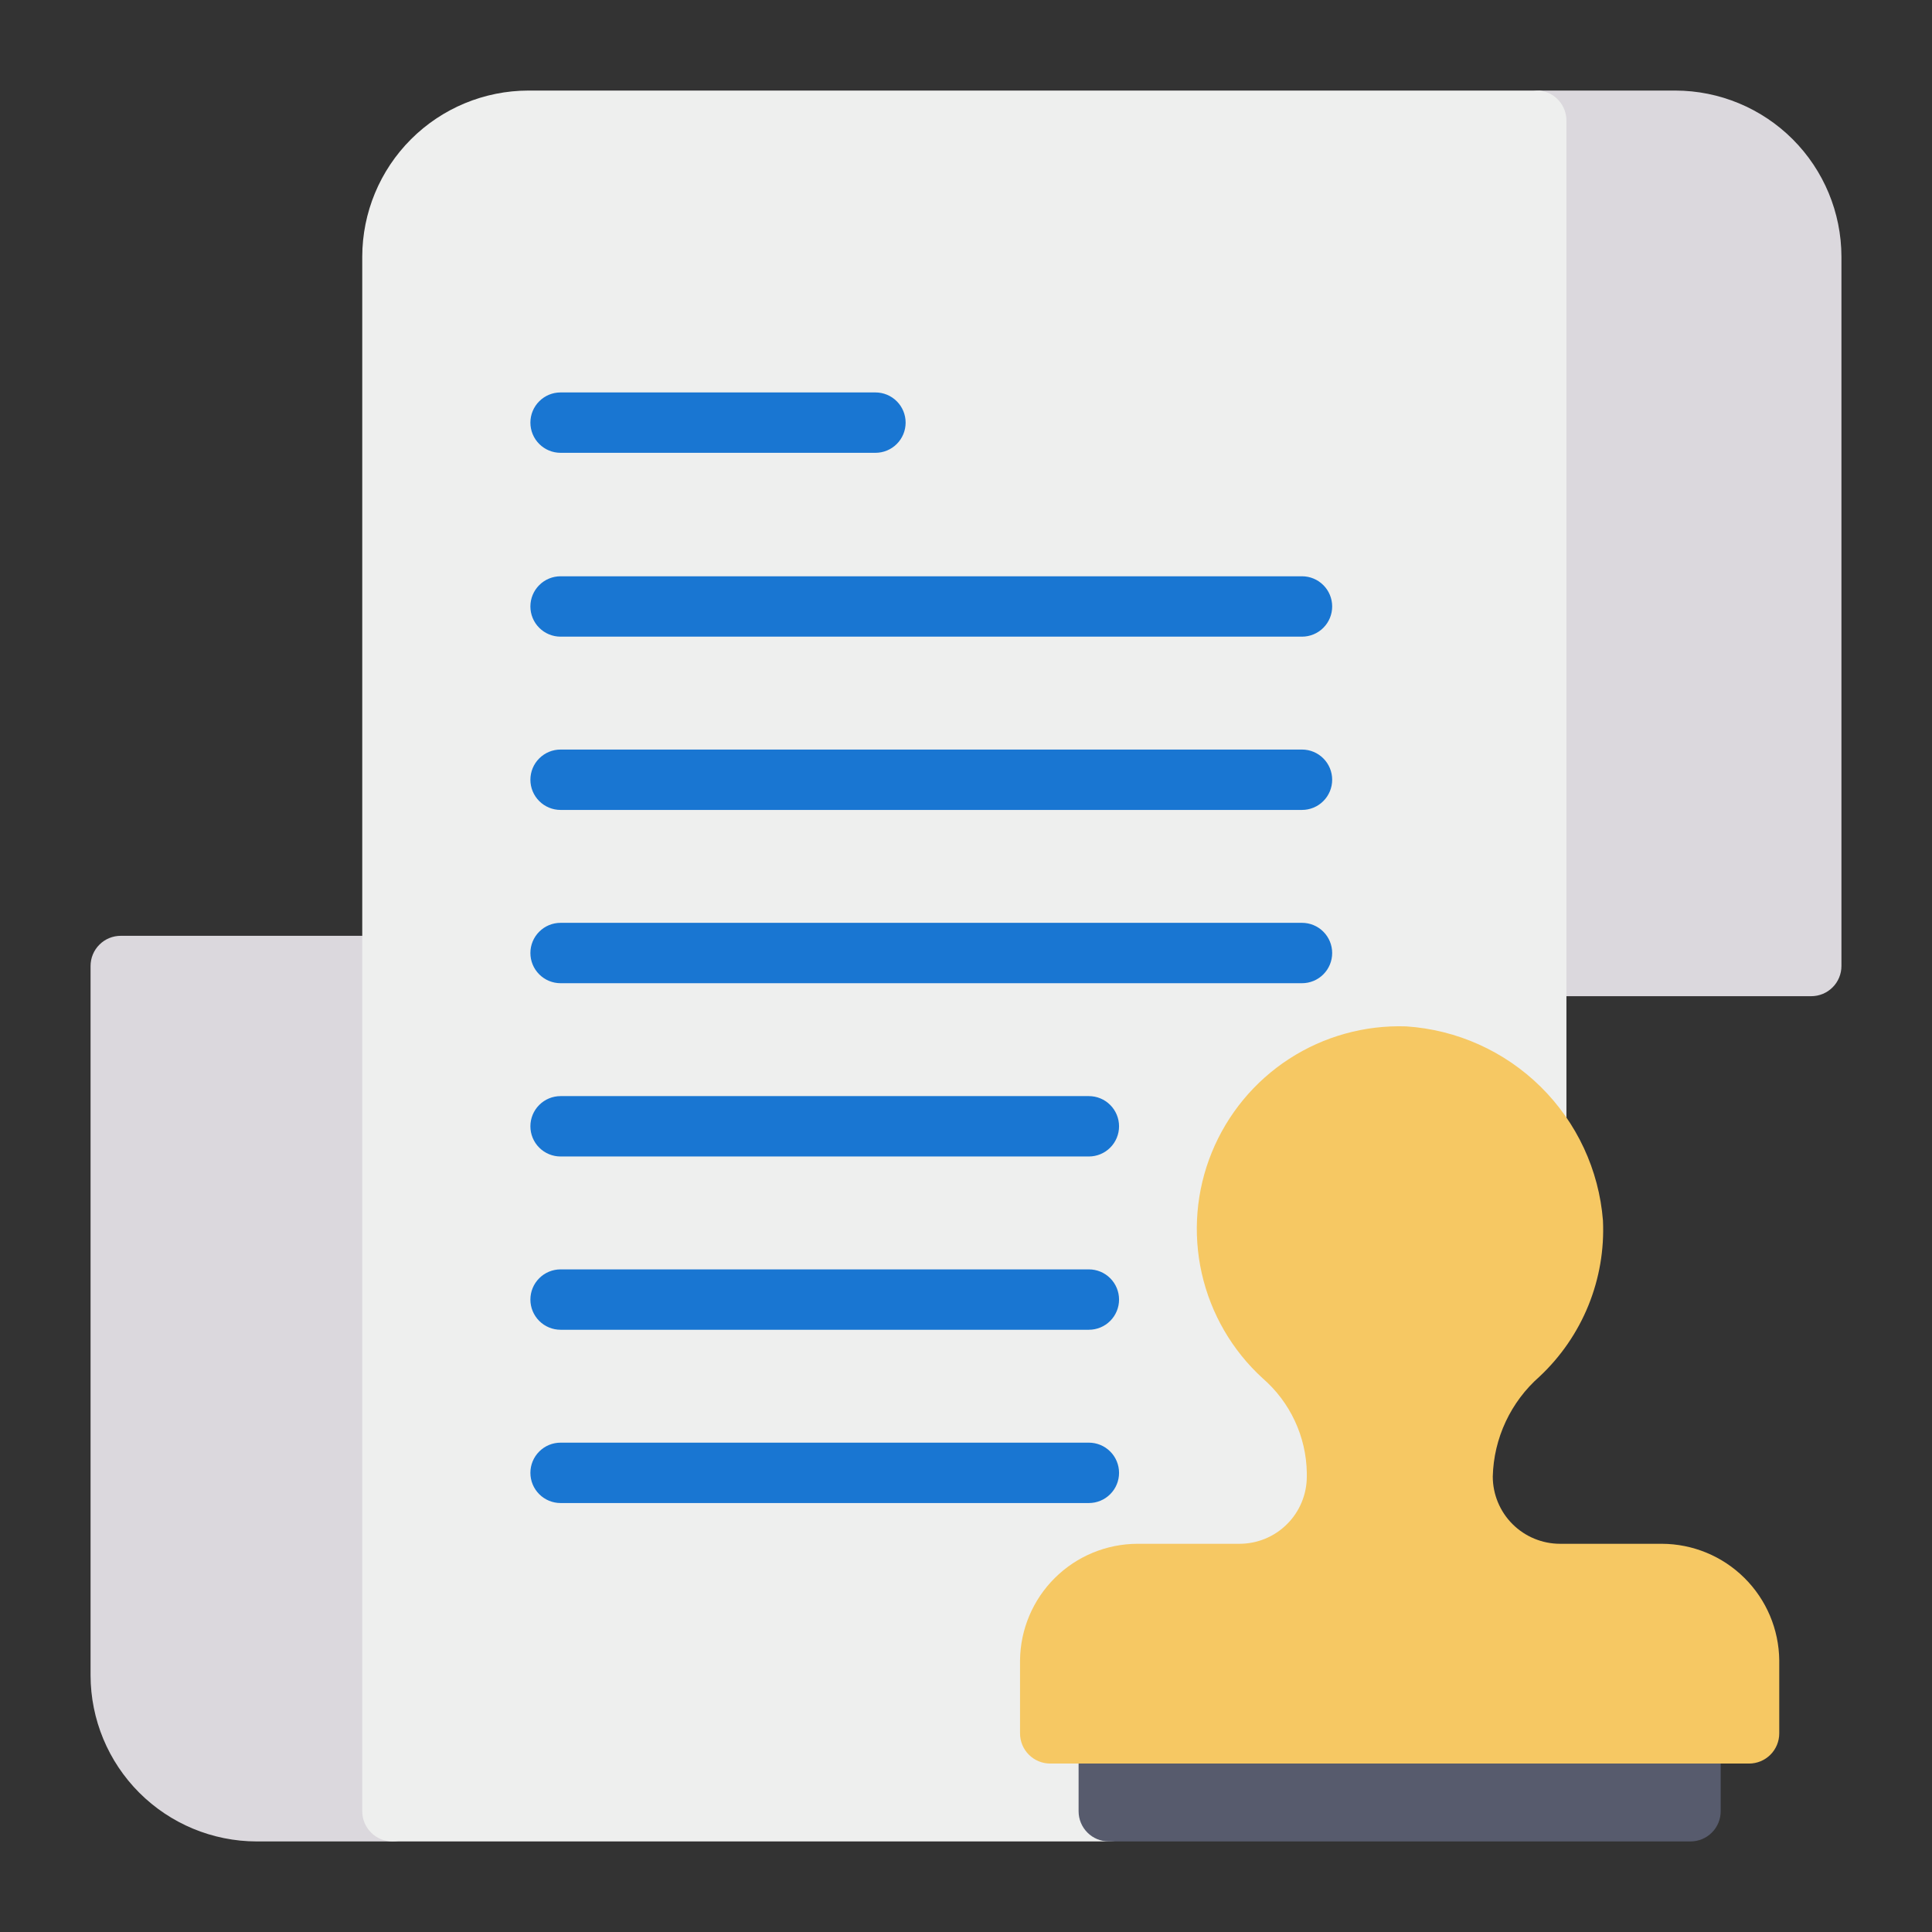 <svg xmlns="http://www.w3.org/2000/svg" width="64" height="64" viewBox="0 0 64 64" fill="none"><rect x="0" y="0" width="64" height="64" fill="#333333" stroke="none"/><path d="M55.5 3H51C50.735 3 50.48 3.105 50.293 3.293C50.105 3.48 50 3.735 50 4V32C50 32.265 50.105 32.52 50.293 32.707C50.48 32.895 50.735 33 51 33H60C60.265 33 60.52 32.895 60.707 32.707C60.895 32.52 61 32.265 61 32V8.5C60.997 7.042 60.417 5.645 59.386 4.614C58.355 3.583 56.958 3.003 55.5 3V3Z" fill="#DBD8DD"></path><path d="M13 31H4C3.735 31 3.48 31.105 3.293 31.293C3.105 31.48 3 31.735 3 32V55.5C3.003 56.958 3.583 58.355 4.614 59.386C5.645 60.417 7.042 60.997 8.5 61H13C13.265 61 13.52 60.895 13.707 60.707C13.895 60.52 14 60.265 14 60V32C14 31.735 13.895 31.48 13.707 31.293C13.52 31.105 13.265 31 13 31Z" fill="#DBD8DD"></path><path d="M51 3H17.5C16.042 3.003 14.645 3.583 13.614 4.614C12.583 5.645 12.003 7.042 12 8.5V60C12 60.265 12.105 60.52 12.293 60.707C12.48 60.895 12.735 61 13 61H36.73C36.995 61 37.25 60.895 37.437 60.707C37.625 60.52 37.73 60.265 37.73 60V57.45C37.73 57.185 37.625 56.93 37.437 56.743C37.25 56.555 36.995 56.45 36.73 56.45H35.79V55C35.79 54.499 35.989 54.018 36.344 53.664C36.698 53.309 37.179 53.11 37.68 53.11H41.05C42.173 53.11 43.25 52.665 44.045 51.872C44.84 51.079 45.287 50.003 45.29 48.88V48.76C45.279 47.886 45.085 47.024 44.72 46.23C44.355 45.436 43.827 44.727 43.17 44.15C42.471 43.497 41.987 42.646 41.783 41.712C41.58 40.777 41.665 39.802 42.029 38.917C42.392 38.033 43.017 37.279 43.819 36.758C44.622 36.237 45.564 35.973 46.52 36C47.248 36.055 47.955 36.271 48.59 36.632C49.225 36.994 49.771 37.492 50.19 38.09H50.25C50.295 38.142 50.345 38.189 50.4 38.23L50.55 38.33C50.603 38.359 50.661 38.379 50.72 38.39C50.786 38.399 50.854 38.399 50.92 38.39H51H51.11H51.3C51.368 38.37 51.432 38.34 51.49 38.3H51.59V38.24C51.644 38.197 51.691 38.147 51.73 38.09C51.73 38.04 51.8 38 51.83 37.94C51.859 37.887 51.879 37.829 51.89 37.77C51.899 37.704 51.899 37.636 51.89 37.57C51.895 37.544 51.895 37.517 51.89 37.49V4C51.892 3.753 51.801 3.514 51.637 3.329C51.473 3.144 51.246 3.027 51 3Z" fill="#EEEFEE"></path><path d="M56 56.45H36.73C36.465 56.45 36.21 56.555 36.023 56.743C35.835 56.93 35.73 57.185 35.73 57.45V60C35.73 60.265 35.835 60.52 36.023 60.707C36.21 60.895 36.465 61 36.73 61H56C56.265 61 56.52 60.895 56.707 60.707C56.895 60.52 57 60.265 57 60V57.46C57.001 57.328 56.976 57.197 56.927 57.074C56.877 56.952 56.804 56.84 56.711 56.746C56.618 56.653 56.507 56.578 56.385 56.527C56.263 56.476 56.132 56.45 56 56.45V56.45Z" fill="#575B6D"></path><path d="M18.57 15H29C29.265 15 29.52 14.895 29.707 14.707C29.895 14.52 30 14.265 30 14C30 13.735 29.895 13.48 29.707 13.293C29.52 13.105 29.265 13 29 13H18.57C18.305 13 18.05 13.105 17.863 13.293C17.675 13.48 17.57 13.735 17.57 14C17.57 14.265 17.675 14.52 17.863 14.707C18.05 14.895 18.305 15 18.57 15Z" fill="#1976D2"></path><path d="M18.57 21.09H43.13C43.395 21.09 43.65 20.985 43.837 20.797C44.025 20.61 44.13 20.355 44.13 20.09C44.13 19.825 44.025 19.57 43.837 19.383C43.65 19.195 43.395 19.09 43.13 19.09H18.57C18.305 19.09 18.05 19.195 17.863 19.383C17.675 19.57 17.57 19.825 17.57 20.09C17.57 20.355 17.675 20.61 17.863 20.797C18.05 20.985 18.305 21.09 18.57 21.09Z" fill="#1976D2"></path><path d="M43.13 24.83H18.57C18.305 24.83 18.05 24.935 17.863 25.123C17.675 25.31 17.57 25.565 17.57 25.83C17.57 26.095 17.675 26.35 17.863 26.537C18.05 26.725 18.305 26.83 18.57 26.83H43.13C43.395 26.83 43.65 26.725 43.837 26.537C44.025 26.35 44.13 26.095 44.13 25.83C44.13 25.565 44.025 25.31 43.837 25.123C43.65 24.935 43.395 24.83 43.13 24.83Z" fill="#1976D2"></path><path d="M43.13 30.57H18.57C18.305 30.57 18.05 30.675 17.863 30.863C17.675 31.05 17.57 31.305 17.57 31.57C17.57 31.835 17.675 32.09 17.863 32.277C18.05 32.465 18.305 32.57 18.57 32.57H43.13C43.395 32.57 43.65 32.465 43.837 32.277C44.025 32.09 44.13 31.835 44.13 31.57C44.13 31.305 44.025 31.05 43.837 30.863C43.65 30.675 43.395 30.57 43.13 30.57Z" fill="#1976D2"></path><path d="M36.07 36.31H18.57C18.305 36.31 18.05 36.415 17.863 36.603C17.675 36.79 17.57 37.045 17.57 37.31C17.57 37.575 17.675 37.83 17.863 38.017C18.05 38.205 18.305 38.31 18.57 38.31H36.07C36.335 38.31 36.59 38.205 36.777 38.017C36.965 37.83 37.07 37.575 37.07 37.31C37.07 37.045 36.965 36.79 36.777 36.603C36.59 36.415 36.335 36.31 36.07 36.31Z" fill="#1976D2"></path><path d="M36.07 42.05H18.57C18.305 42.05 18.05 42.155 17.863 42.343C17.675 42.53 17.57 42.785 17.57 43.05C17.57 43.315 17.675 43.57 17.863 43.757C18.05 43.945 18.305 44.05 18.57 44.05H36.07C36.335 44.05 36.59 43.945 36.777 43.757C36.965 43.57 37.07 43.315 37.07 43.05C37.07 42.785 36.965 42.53 36.777 42.343C36.59 42.155 36.335 42.05 36.07 42.05Z" fill="#1976D2"></path><path d="M36.07 47.79H18.57C18.305 47.79 18.05 47.895 17.863 48.083C17.675 48.27 17.57 48.525 17.57 48.79C17.57 49.055 17.675 49.31 17.863 49.497C18.05 49.685 18.305 49.79 18.57 49.79H36.07C36.335 49.79 36.59 49.685 36.777 49.497C36.965 49.31 37.07 49.055 37.07 48.79C37.07 48.525 36.965 48.27 36.777 48.083C36.59 47.895 36.335 47.79 36.07 47.79Z" fill="#1976D2"></path><path d="M55.05 51.14H51.68C51.089 51.14 50.521 50.905 50.103 50.487C49.685 50.069 49.45 49.501 49.45 48.91C49.466 48.281 49.612 47.663 49.879 47.093C50.146 46.523 50.527 46.015 51 45.6C51.703 44.941 52.255 44.138 52.618 43.245C52.98 42.353 53.145 41.392 53.1 40.43C52.967 38.754 52.234 37.182 51.037 36.001C49.84 34.82 48.258 34.11 46.58 34C45.209 33.954 43.856 34.33 42.705 35.076C41.554 35.823 40.66 36.904 40.142 38.175C39.624 39.445 39.509 40.844 39.81 42.182C40.112 43.521 40.817 44.735 41.83 45.66C42.279 46.05 42.642 46.53 42.893 47.07C43.145 47.609 43.28 48.195 43.29 48.79V48.91C43.29 49.204 43.232 49.495 43.119 49.766C43.007 50.037 42.842 50.283 42.633 50.49C42.425 50.698 42.178 50.862 41.907 50.973C41.635 51.085 41.344 51.141 41.05 51.14H37.68C36.654 51.143 35.671 51.549 34.943 52.272C34.215 52.994 33.801 53.974 33.79 55V57.42C33.79 57.685 33.895 57.94 34.083 58.127C34.27 58.315 34.525 58.42 34.79 58.42H57.94C58.205 58.42 58.46 58.315 58.647 58.127C58.835 57.94 58.94 57.685 58.94 57.42V55C58.929 53.974 58.515 52.994 57.787 52.272C57.059 51.549 56.076 51.143 55.05 51.14V51.14Z" fill="#F6C863"></path></svg>